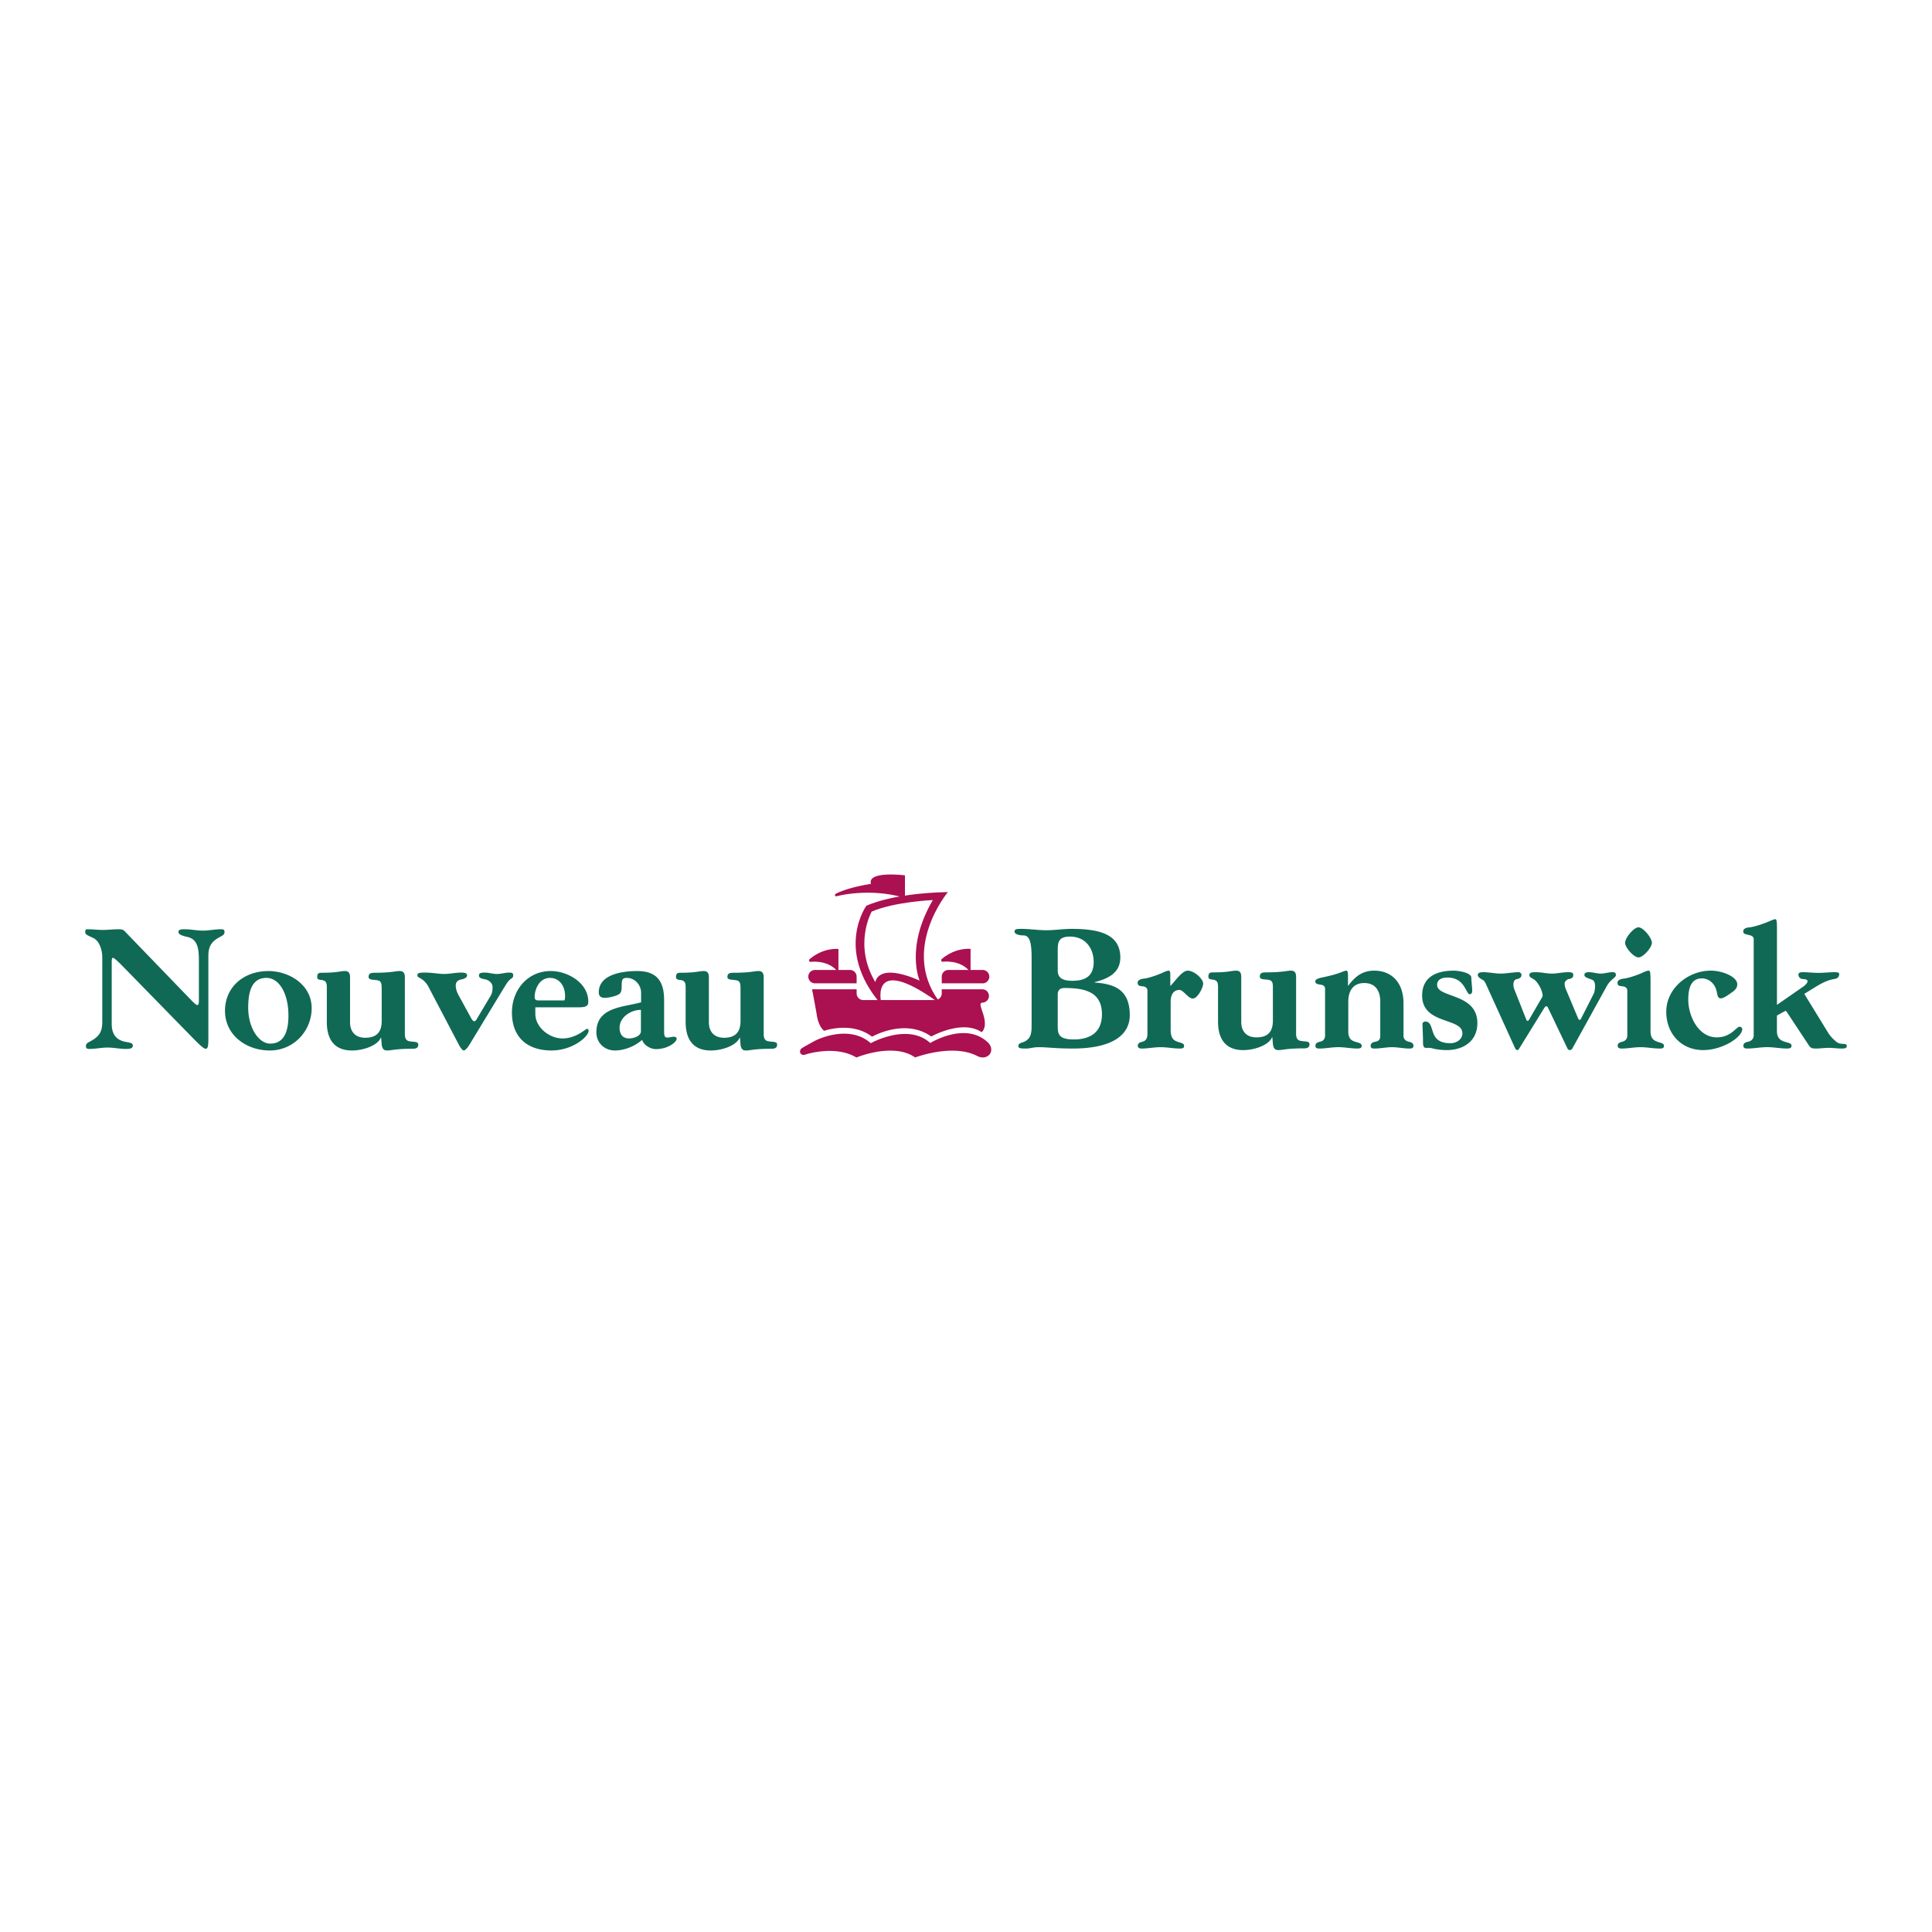 <svg xmlns="http://www.w3.org/2000/svg" width="2500" height="2500" viewBox="0 0 192.756 192.756"><g fill-rule="evenodd" clip-rule="evenodd"><path fill="#fff" d="M0 0h192.756v192.756H0V0z"/><path d="M93.959 98.107H98a.668.668 0 1 0 0-1.334h-3.374a.667.667 0 0 0-.667.666v.668zM98.559 104.004c.799.766.068 1.848-.998 1.387-2.462-1.334-6.262.115-6.262.115h.009c-2.17-1.539-5.859 0-5.859 0h-.01c-2.076-1.26-5.024-.314-5.024-.314-.568.248-.813-.385-.362-.648.442-.26 1.188-.668 1.188-.668l.111-.057s3.286-1.707 5.525.26c0 0 3.69-2.059 5.934-.018-.002 0 3.521-2.184 5.748-.057z" fill="#ab1051"/><path d="M97.986 100.037s-.201.01-.156.26c.039.227.217.736.217.736.543 1.58-.121 1.941-.121 1.941-1.928-1.293-5.015.438-5.015.438-2.623-1.865-5.906.018-5.906.018-2.049-1.568-4.784-.584-4.784-.584-.626-.537-.732-1.604-.732-1.604-.341-1.951-.473-2.541-.473-2.541h4.45v.408c0 .369.299.668.667.668h7.158a.669.669 0 0 0 .668-.668v-.408H98c.369 0 .668.299.668.668a.676.676 0 0 1-.676.668h-.006z" fill="#ab1051"/><path d="M93.439 99.889c-6.654-4.729-5.526.092-5.526.092l-.147.057c-4.458-5.344-1.335-9.662-1.335-9.662s2.466-1.261 8.14-1.372c0 0-4.691 5.619-.945 10.811l-.187.074zm-6.471-8.939s-1.873 3.301.37 7.046c0 0 .135-2.029 4.414-.166 0 0-1.465-3.282 1.316-8.03.001 0-3.787.158-6.1 1.15z" fill="#ab1051"/><path d="M90.288 89.597v-2.262s-3.783-.482-3.394.853c0 0-2.146.298-3.468.964-.197.1-.155.317.074.259 0 0 3.112-.852 6.602.121l.186.065zM85.466 98.107h-4.154a.667.667 0 0 1 0-1.334h3.486c.369 0 .667.299.667.666v.668h.001z" fill="#ab1051"/><path d="M83.652 96.85v-2.17s-1.427-.189-2.855.992c-.148.123-.074.328.12.288 0 0 1.595-.204 2.55.854l.185.036zM96.833 96.84v-2.17s-1.427-.189-2.855.992c-.148.123-.074.328.121.287 0 0 1.595-.204 2.55.853l.184.038z" fill="#ab1051"/><path d="M102.924 95.487c0-1.836-.344-2.162-.857-2.162-.311 0-.842-.103-.842-.36 0-.24.104-.292.652-.292.84 0 1.682.138 2.521.138.842 0 1.682-.138 2.521-.138 3.004 0 4.855.652 4.855 2.865 0 1.543-1.234 2.11-2.572 2.454v.033c1.869.139 3.516.619 3.516 3.26 0 1.887-1.596 3.328-5.713 3.328-1.629 0-2.572-.137-3.346-.137-.6 0-.857.137-1.285.137-.395 0-.773 0-.773-.223 0-.342.311-.326.602-.463.686-.326.721-.926.721-1.664v-6.776zm2.607 6.845c0 .807.051 1.373 1.613 1.373 1.697 0 2.797-.771 2.797-2.506 0-2.281-1.768-2.625-3.742-2.625-.377 0-.668.156-.668.635v3.123zm0-5.506c0 .789.549 1.027 1.475 1.027 1.305 0 2.111-.496 2.111-1.869 0-1.338-.789-2.539-2.367-2.539-1.029 0-1.219.446-1.219 1.27v2.111zM114.48 98.85c0-.309-.24-.43-.48-.445-.258-.018-.498-.053-.498-.361 0-.273.326-.377.652-.412.498-.051 1.492-.41 1.955-.635.137-.068.344-.154.516-.154.086 0 .137.154.137.379v1.148c.395-.359 1.15-1.527 1.732-1.527.67 0 1.545.824 1.545 1.287 0 .395-.549 1.492-1.029 1.492s-.943-.857-1.338-.857c-.566 0-.875.445-.875 1.166v2.814c0 .875.342 1.064.668 1.184.326.121.67.137.67.412 0 .172-.053.273-.43.273-.635 0-1.27-.137-1.904-.137s-1.27.137-1.904.137c-.258 0-.377-.102-.377-.273 0-.275.205-.344.48-.412.24-.068.48-.24.48-.771V98.85zM126.996 98.473c0-.344-.051-.516-.188-.619-.293-.223-1.115-.016-1.115-.41 0-.344.188-.43.582-.43 1.717 0 2.076-.172 2.523-.172.326 0 .514.154.514.617v5.68c0 .344.086.514.223.617.293.223 1.115.018 1.115.412 0 .275-.119.428-.582.428-1.717 0-2.076.172-2.523.172-.324 0-.496-.154-.549-.617l-.051-.652h-.033c-.361.807-1.785 1.27-2.883 1.27-1.596 0-2.506-.926-2.506-2.848v-3.447c0-.344-.051-.516-.188-.619-.293-.223-.773-.016-.773-.41 0-.361.154-.43.412-.43 1.631 0 1.871-.172 2.352-.172.324 0 .514.154.514.617v4.496c0 .961.549 1.543 1.51 1.543 1.15 0 1.646-.564 1.646-1.68v-3.346zM132.203 98.645c0-.293-.24-.379-.48-.412-.256-.035-.496-.068-.496-.326 0-.207.326-.309.652-.377.719-.156 1.268-.275 1.955-.533.137-.051.344-.154.514-.154.086 0 .139.189.139.412v1.08h.033c.738-.994 1.477-1.492 2.592-1.492 1.697 0 2.916 1.15 2.916 3.26v3.227c0 .377.275.549.514.6.275.051.48.154.48.412 0 .172-.086.273-.395.273-.582 0-1.166-.137-1.75-.137-.582 0-1.166.137-1.75.137-.24 0-.377-.051-.377-.273 0-.258.207-.361.48-.412.326-.051.48-.223.48-.6v-3.4c0-.926-.377-1.852-1.596-1.852-1.217 0-1.596.926-1.596 1.852v2.986c0 .721.344.908.67 1.012.342.104.668.154.668.412 0 .189-.119.273-.428.273-.635 0-1.27-.137-1.904-.137s-1.27.137-1.904.137c-.309 0-.379-.102-.379-.273 0-.258.207-.361.48-.412.24-.051.48-.223.48-.6v-4.683h.002zM145.045 96.842c.379 0 1.75.172 1.75.703 0 .258.086 1.029.086 1.27 0 .189-.033.379-.273.379-.154 0-.293-.43-.602-.875-.309-.447-.789-.789-1.611-.789-.498 0-1.014.17-1.014.736 0 1.322 4.016.789 4.016 3.809 0 1.803-1.391 2.693-3.055 2.693a6.46 6.46 0 0 1-1.305-.137 1.58 1.58 0 0 0-.479-.086h-.311c-.223 0-.273-.258-.273-.514 0-.807-.051-1.391-.051-1.889 0-.119.154-.223.273-.223.531 0 .584.549.789 1.115.207.566.584 1.047 1.732 1.047.566 0 1.186-.359 1.186-.994 0-1.58-4.016-.842-4.016-3.758.002-1.921 1.511-2.487 3.158-2.487zM153.822 99.553c.053-.068.086-.137.086-.189 0-.463-.359-1.199-.754-1.561-.275-.24-.566-.258-.566-.514 0-.225.154-.293.635-.293.549 0 1.08.139 1.611.139.533 0 1.082-.139 1.613-.139.463 0 .516.104.516.293 0 .256-.172.342-.465.395-.205.051-.395.273-.395.428 0 .172.035.377.104.533l1.252 2.984c.035.086.086.119.154.119.053 0 .104-.051.139-.137l1.27-2.504c.051-.086.119-.463.119-.67 0-.309-.051-.566-.258-.668-.324-.154-.805-.225-.805-.48 0-.189.102-.293.445-.293.395 0 .789.139 1.184.139.377 0 .771-.139 1.166-.139.258 0 .344.068.344.293 0 .256-.514.395-.91 1.098l-3.447 6.244a.294.294 0 0 1-.24.137c-.104 0-.189-.068-.24-.172l-1.939-4.064c-.051-.104-.102-.137-.17-.137-.053 0-.121.051-.189.154l-2.521 4.082c-.053.104-.121.137-.189.137s-.137-.068-.205-.172l-2.797-6.158c-.139-.291-.207-.514-.377-.635-.189-.119-.551-.291-.551-.514 0-.189.121-.275.447-.293.6-.018 1.217.139 1.818.139.6 0 1.219-.139 1.818-.139.137 0 .275.139.275.258 0 .258-.189.377-.447.43-.273.051-.359.273-.359.549 0 .119.016.256.068.412l1.219 3.088c.033.068.068.119.119.119a.196.196 0 0 0 .137-.086l1.285-2.213zM162.357 98.85c0-.309-.24-.43-.48-.445-.463-.035-.496-.154-.496-.361 0-.273.324-.377.65-.412.498-.051 1.492-.41 1.957-.635.137-.068.342-.154.514-.154.137 0 .172.24.172 1.029v5.01c0 .738.344.928.668 1.047.328.121.67.137.67.412 0 .273-.223.273-.428.273-.635 0-1.27-.137-1.904-.137-.637 0-1.27.137-1.904.137-.293 0-.379-.137-.379-.273 0-.275.207-.344.48-.412.24-.068.48-.24.48-.635V98.85zm2.454-4.787c0 .463-.857 1.458-1.338 1.458s-1.338-.995-1.338-1.458c0-.48.857-1.544 1.338-1.544s1.338 1.064 1.338 1.544zM171.287 103.498c1.424 0 1.939-1.062 2.283-1.062.119 0 .256.119.256.223 0 .84-1.99 2.109-3.895 2.109-2.213 0-3.688-1.664-3.688-3.824 0-2.352 2.195-4.102 4.443-4.102 1.184 0 2.641.617 2.641 1.355 0 .447-.309.652-.65.893-.189.137-.721.514-.961.514-.445 0-.309-.395-.531-.977-.207-.566-.738-1.012-1.391-1.012-1.184 0-1.355 1.199-1.355 2.127 0 1.612.997 3.756 2.848 3.756zM174.971 93.703c0-.292-.291-.377-.531-.429-.275-.069-.516-.086-.516-.36s.326-.377.67-.395c.531-.068 1.561-.429 2.041-.652.137-.052.359-.155.48-.155.104 0 .172.069.172.841v7.703l2.521-1.75c.24-.154.531-.412.531-.617 0-.137-.223-.205-.428-.205-.293 0-.48-.207-.48-.43 0-.154.086-.258.412-.258.531 0 1.062.068 1.611.068.533 0 1.064-.068 1.596-.068.344 0 .447.068.447.172 0 .291-.139.463-.533.516-.412.068-.943.24-1.783.754l-1.168.721 2.369 3.859c.24.396.514.652.857.945.412.324 1.012.051 1.012.377 0 .205-.086.273-.514.273-.43 0-.859-.068-1.287-.068-.43 0-.857.068-1.287.068s-.516-.068-.686-.309l-2.076-3.139c-.104-.154-.189-.309-.258-.309-.035 0-.121.068-.172.086l-.686.377v1.561c0 .738.412.928.754 1.047.344.121.703.137.703.412 0 .189-.119.273-.445.273-.67 0-1.32-.137-1.99-.137-.652 0-1.32.137-1.973.137-.275 0-.395-.068-.395-.273 0-.275.205-.344.498-.412.24-.051.531-.24.531-.635v-9.589h.003zM12.09 96.246c-.361-.361-.721-.687-.806-.687-.086 0-.138.052-.138.463v6.124c0 .842.292 1.477 1.115 1.734.429.137.995.102.995.428 0 .344-.412.344-.721.344-.601 0-1.201-.137-1.801-.137-.601 0-1.201.137-1.801.137-.172 0-.36 0-.36-.275 0-.273.206-.359.463-.496.892-.48 1.167-.979 1.167-1.922v-6.468c0-.652-.258-1.596-.892-1.904-.566-.274-.807-.326-.807-.601s.103-.274.223-.274c.515 0 1.029.068 1.544.068s1.029-.068 1.544-.068c.377 0 .498.051.652.223l6.64 6.88c.24.24.48.463.583.463.137 0 .154-.24.154-.48v-3.895c0-1.132-.068-2.179-1.132-2.419-.446-.103-.909-.223-.909-.498s.326-.274.635-.274c.6 0 1.201.137 1.801.137s1.201-.137 1.802-.137c.171 0 .36 0 .36.274s-.206.36-.463.498c-.893.48-1.149.978-1.149 1.921v8.269c0 .756-.069.961-.275.961-.188 0-.635-.43-1.063-.857l-7.361-7.532zM31.095 100.586c0 2.23-1.75 4.221-4.187 4.221-2.333 0-4.46-1.527-4.46-3.963 0-2.352 1.853-3.963 4.34-3.963 2.008 0 4.307 1.32 4.307 3.705zm-6.331-.051c0 2.006 1.047 3.586 2.196 3.586 1.458 0 1.818-1.355 1.818-2.797 0-2.18-.909-3.758-2.196-3.758-1.457 0-1.818 1.356-1.818 2.969zM38.076 98.51c0-.342-.051-.514-.188-.617-.292-.223-1.115-.018-1.115-.412 0-.342.188-.428.583-.428 1.716 0 2.076-.172 2.522-.172.326 0 .515.154.515.617v5.68c0 .342.086.514.224.617.292.223 1.115.016 1.115.41 0 .275-.12.43-.583.43-1.715 0-2.076.172-2.521.172-.326 0-.498-.154-.549-.617l-.051-.652h-.034c-.36.807-1.785 1.27-2.882 1.27-1.596 0-2.505-.926-2.505-2.848v-3.45c0-.342-.051-.514-.188-.617-.292-.223-.772-.018-.772-.412 0-.359.155-.428.412-.428 1.629 0 1.87-.172 2.35-.172.326 0 .515.154.515.617v4.494c0 .961.549 1.545 1.51 1.545 1.149 0 1.647-.566 1.647-1.682V98.51h-.005zM46.84 104.223c-.137.24-.412.584-.566.584-.121 0-.326-.258-.463-.516l-3.105-5.918c-.532-.875-1.063-.771-1.063-1.047 0-.223.103-.291.738-.291.789 0 1.355.137 1.921.137.566 0 1.149-.137 1.716-.137.36 0 .583.051.583.291 0 .189-.274.344-.583.395-.395.068-.549.326-.549.584s.069.566.223.875l1.304 2.385c.086.154.206.326.309.326.172 0 .275-.24.344-.361l1.27-2.127c.171-.275.223-.514.223-.943 0-.361-.36-.67-.686-.738-.343-.068-.669-.119-.669-.395 0-.205.104-.291.566-.291.412 0 .824.137 1.235.137.395 0 .807-.137 1.218-.137.326 0 .395.068.395.291 0 .24-.171.275-.309.395-.206.172-.326.377-.566.756l-3.486 5.745zM53.41 100.5v.652c0 1.338 1.39 2.453 2.711 2.453 1.373 0 2.316-.961 2.436-.961.086 0 .171.104.171.189 0 .582-1.578 1.973-3.706 1.973-2.418 0-3.946-1.32-3.946-3.791 0-2.248 1.562-4.135 3.877-4.135 1.664 0 3.74 1.166 3.74 3.053 0 .395-.154.566-.943.566h-4.34v.001zm2.865-.686c.086 0 .103-.293.103-.43 0-.994-.549-1.818-1.51-1.818-1.046 0-1.527 1.115-1.527 1.922 0 .273.188.326.395.326h2.539zM66.26 102.834c0 .445.017.686.326.686.206 0 .463-.086.617-.086.188 0 .309.053.309.207 0 .309-.84 1.029-2.075 1.029-.532 0-1.219-.395-1.373-.928-.703.635-1.75 1.064-2.71 1.064-1.046 0-1.853-.756-1.853-1.818 0-2.521 2.659-2.488 4.461-2.986v-.961c0-.787-.635-1.475-1.407-1.475-.446 0-.531.137-.531.807 0 .24 0 .498-.138.703-.206.291-1.218.48-1.527.48-.326 0-.618-.104-.618-.549 0-1.869 2.539-2.127 3.826-2.127 1.99 0 2.693 1.047 2.693 2.916v3.038zm-2.316-2.076c-.96-.018-2.127.703-2.127 1.768 0 .635.274 1.08.96 1.08.377 0 1.167-.205 1.167-.721v-2.127zM73.877 98.51c0-.342-.051-.514-.188-.617-.292-.223-1.115-.018-1.115-.412 0-.342.189-.428.583-.428 1.715 0 2.076-.172 2.522-.172.326 0 .515.154.515.617v5.68c0 .342.086.514.223.617.292.223 1.116.016 1.116.41 0 .275-.12.43-.583.43-1.716 0-2.076.172-2.522.172-.326 0-.498-.154-.549-.617l-.051-.652h-.034c-.36.807-1.784 1.27-2.882 1.27-1.596 0-2.505-.926-2.505-2.848v-3.45c0-.342-.052-.514-.188-.617-.292-.223-.772-.018-.772-.412 0-.359.154-.428.412-.428 1.63 0 1.87-.172 2.351-.172.326 0 .515.154.515.617v4.494c0 .961.549 1.545 1.51 1.545 1.149 0 1.646-.566 1.646-1.682V98.51h-.004z" fill="#106955"/></g></svg>